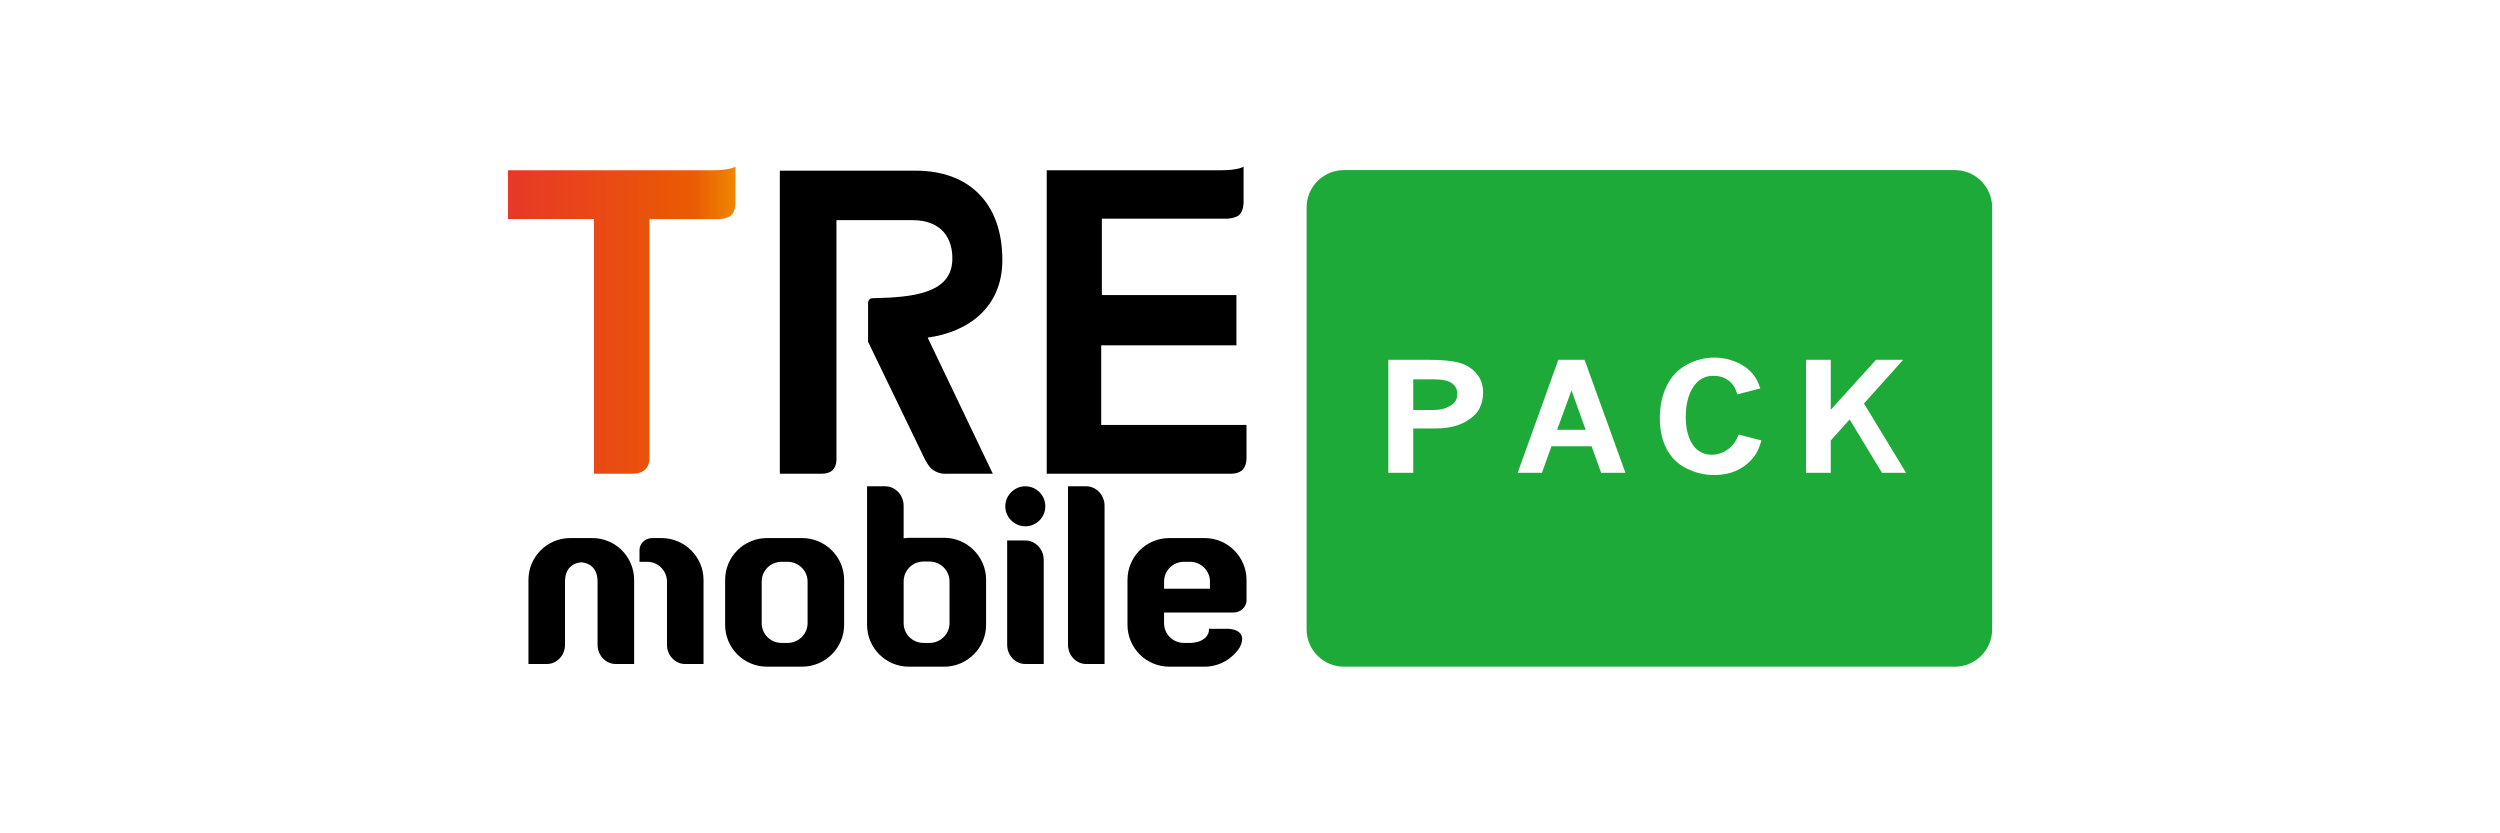<?xml version="1.0" encoding="UTF-8"?>
<svg id="_レイヤー_1" data-name="レイヤー_1" xmlns="http://www.w3.org/2000/svg" width="210" height="70" xmlns:xlink="http://www.w3.org/1999/xlink" version="1.1" viewBox="0 0 210 70">
  <!-- Generator: Adobe Illustrator 29.0.0, SVG Export Plug-In . SVG Version: 2.1.0 Build 186)  -->
  <defs>
    <style>
      .st0 {
        fill: url(#_名称未設定グラデーション_4);
      }

      .st1 {
        fill: #fff;
      }

      .st2 {
        fill: #1eaa39;
      }
    </style>
    <linearGradient id="_名称未設定グラデーション_4" data-name="名称未設定グラデーション 4" x1="42.669" y1="44.102" x2="61.778" y2="44.102" gradientTransform="translate(0 71) scale(1 -1)" gradientUnits="userSpaceOnUse">
      <stop offset="0" stop-color="#e73828"/>
      <stop offset=".814" stop-color="#ea5b02"/>
      <stop offset="1" stop-color="#f08600"/>
    </linearGradient>
  </defs>
  <rect class="st1" width="210" height="70"/>
  <g>
    <g>
      <path class="st0" d="M59.835,14.305h-1.808v-.003h-15.358v4.102h7.098v.003h.123v21.387h3.299s.639.03,1.034-.386c.369-.388.335-.935.335-.935v-20.066h5.88s.665-.037.98-.322c.358-.324.36-1.021.36-1.021v-3.065s-.415.306-1.943.306Z"/>
      <path d="M68.911,39.793h-3.405V14.338h11.447c4.281,0,7.245,2.565,7.245,7.516,0,4.002-2.916,6.053-6.275,6.504l5.475,11.437h-3.946s-.478.069-1.062-.306c-.407-.26-.752-1.021-.752-1.021l-4.72-9.761v-3.282s.023-.168.096-.247c.082-.088.149-.126.344-.13,3.364-.069,6.544-.414,6.638-3.194.062-1.875-.939-3.362-3.341-3.362h-6.393v19.976s.064.658-.335,1.038c-.346.332-1.017.287-1.017.287Z"/>
      <path d="M102.534,14.302c1.515,0,1.926-.302,1.926-.302v3.037s-.002.69-.356,1.011c-.312.283-.972.319-.972.319h-10.576v6.418h11.304v4.223h-11.358v6.687h12.205v2.773s.027.63-.325.991c-.364.373-1.028.335-1.028.335h-15.429V14.302h14.609Z"/>
    </g>
    <g>
      <path d="M49.748,45.197c1.949,0,3.519,1.569,3.519,3.519v7.06h-1.547c-.829,0-1.524-.717-1.524-1.613v-5.312c0-1.614-1.368-1.614-1.368-1.614,0,0-1.367,0-1.367,1.614v5.312c0,.897-.694,1.613-1.524,1.613h-1.547v-7.06c0-1.95,1.569-3.519,3.519-3.519h1.839ZM55.6,45.197c1.927.022,3.497,1.591,3.497,3.519v7.06h-1.547c-.829,0-1.524-.717-1.524-1.613v-5.312c0-.897-.74-1.659-1.636-1.659h-.672v-.986c0-.56.493-1.008,1.076-1.008h.807Z"/>
      <path d="M67.366,45.197c1.951,0,3.541,1.569,3.541,3.519v3.766c0,1.95-1.591,3.519-3.541,3.519h-2.936c-1.949,0-3.519-1.569-3.519-3.519v-3.766c0-1.95,1.57-3.519,3.519-3.519h2.936ZM67.837,52.347v-3.497c0-.919-.763-1.659-1.681-1.659h-.493c-.941,0-1.681.74-1.681,1.659v3.497c0,.92.74,1.659,1.681,1.659h.493c.919,0,1.681-.74,1.681-1.659Z"/>
      <path d="M79.313,45.174c1.928,0,3.519,1.592,3.519,3.52v3.789c0,1.95-1.591,3.519-3.519,3.519h-2.959c-1.95,0-3.52-1.569-3.52-3.519v-11.634h1.524c.851,0,1.547.74,1.547,1.636v2.735c.158-.022.292-.045.449-.045h2.959ZM79.761,52.347v-3.497c0-.941-.762-1.681-1.681-1.681h-.493c-.942,0-1.681.74-1.681,1.681v3.497c0,.92.74,1.659,1.681,1.659h.493c.919,0,1.681-.74,1.681-1.659Z"/>
      <path d="M86.126,44.21c-.92,0-1.681-.763-1.681-1.681s.763-1.681,1.681-1.681c.941,0,1.681.762,1.681,1.681s-.739,1.681-1.681,1.681ZM86.126,45.398c.851,0,1.547.74,1.547,1.636v8.742h-1.547c-.829,0-1.524-.717-1.524-1.613v-8.765h1.524Z"/>
      <path d="M91.236,40.848c.852,0,1.547.74,1.547,1.636v13.292h-1.547c-.829,0-1.524-.717-1.524-1.613v-13.315h1.524Z"/>
      <path d="M101.188,45.197c1.928,0,3.52,1.569,3.52,3.519v1.748c-.023.538-.493.987-1.099.987h-5.828v.896c0,.92.74,1.659,1.681,1.659h.492c.986,0,1.659-.538,1.593-1.188h1.591s1.793,0,1.008,1.547c-.627.987-1.725,1.636-2.959,1.636h-2.959c-1.949,0-3.519-1.569-3.519-3.519v-3.766c0-1.95,1.57-3.519,3.519-3.519,0,0,2.959,0,2.959,0ZM97.781,49.455h3.856v-.606c0-.919-.762-1.659-1.681-1.659h-.492c-.942,0-1.681.74-1.681,1.659v.606h0Z"/>
    </g>
    <path class="st2" d="M167.34,52.872c0,1.721-1.407,3.129-3.129,3.129h-51.326c-1.721,0-3.129-1.408-3.129-3.129V17.416c0-1.721,1.407-3.129,3.129-3.129h51.326c1.721,0,3.129,1.408,3.129,3.129v35.455Z"/>
    <g>
      <path class="st1" d="M116.618,30.222h3.336c1.189,0,2.078.087,2.665.261.585.174,1.059.476,1.42.909.361.433.541.961.541,1.586,0,.483-.103.93-.309,1.339-.162.31-.406.586-.737.825-.326.24-.656.42-.987.54-.56.207-1.224.311-1.985.311h-1.849v3.723h-2.094v-9.494ZM118.712,31.866v2.574h1.697c.636,0,1.163-.158,1.586-.472.28-.206.42-.504.42-.894,0-.36-.15-.651-.447-.876-.299-.223-.799-.334-1.504-.334h-1.752v.002Z"/>
      <path class="st1" d="M130.901,30.222h2.201l3.434,9.493h-2.04l-.802-2.227h-3.371l-.799,2.227h-2.04l3.416-9.493ZM132.006,32.789l-1.21,3.314h2.401l-1.191-3.314Z"/>
      <path class="st1" d="M147.959,36.996c-.145.534-.333.958-.558,1.273-.362.509-.834.908-1.409,1.198-.577.289-1.246.434-2.004.434-.809,0-1.58-.183-2.315-.549-.735-.367-1.293-.913-1.675-1.642-.381-.727-.573-1.585-.573-2.576,0-1.029.194-1.939.584-2.729.387-.789.951-1.382,1.691-1.778.739-.394,1.519-.591,2.338-.591.601,0,1.19.12,1.768.359.577.24,1.054.58,1.43,1.018.262.306.471.711.627,1.216l-1.931.498c-.138-.514-.382-.902-.734-1.165-.351-.262-.774-.394-1.266-.394-.734,0-1.306.32-1.716.961s-.614,1.479-.614,2.514c0,.653.095,1.225.283,1.717.189.493.446.856.778,1.089.331.234.69.351,1.076.351.58,0,1.096-.188,1.551-.564.322-.262.575-.639.759-1.129l1.909.489Z"/>
      <path class="st1" d="M151.709,30.222h2.074v4.201l3.804-4.201h2.279l-3.294,3.671,3.539,5.822h-2.024l-2.718-4.48-1.586,1.767v2.712h-2.074v-9.492Z"/>
    </g>
  </g>
</svg>